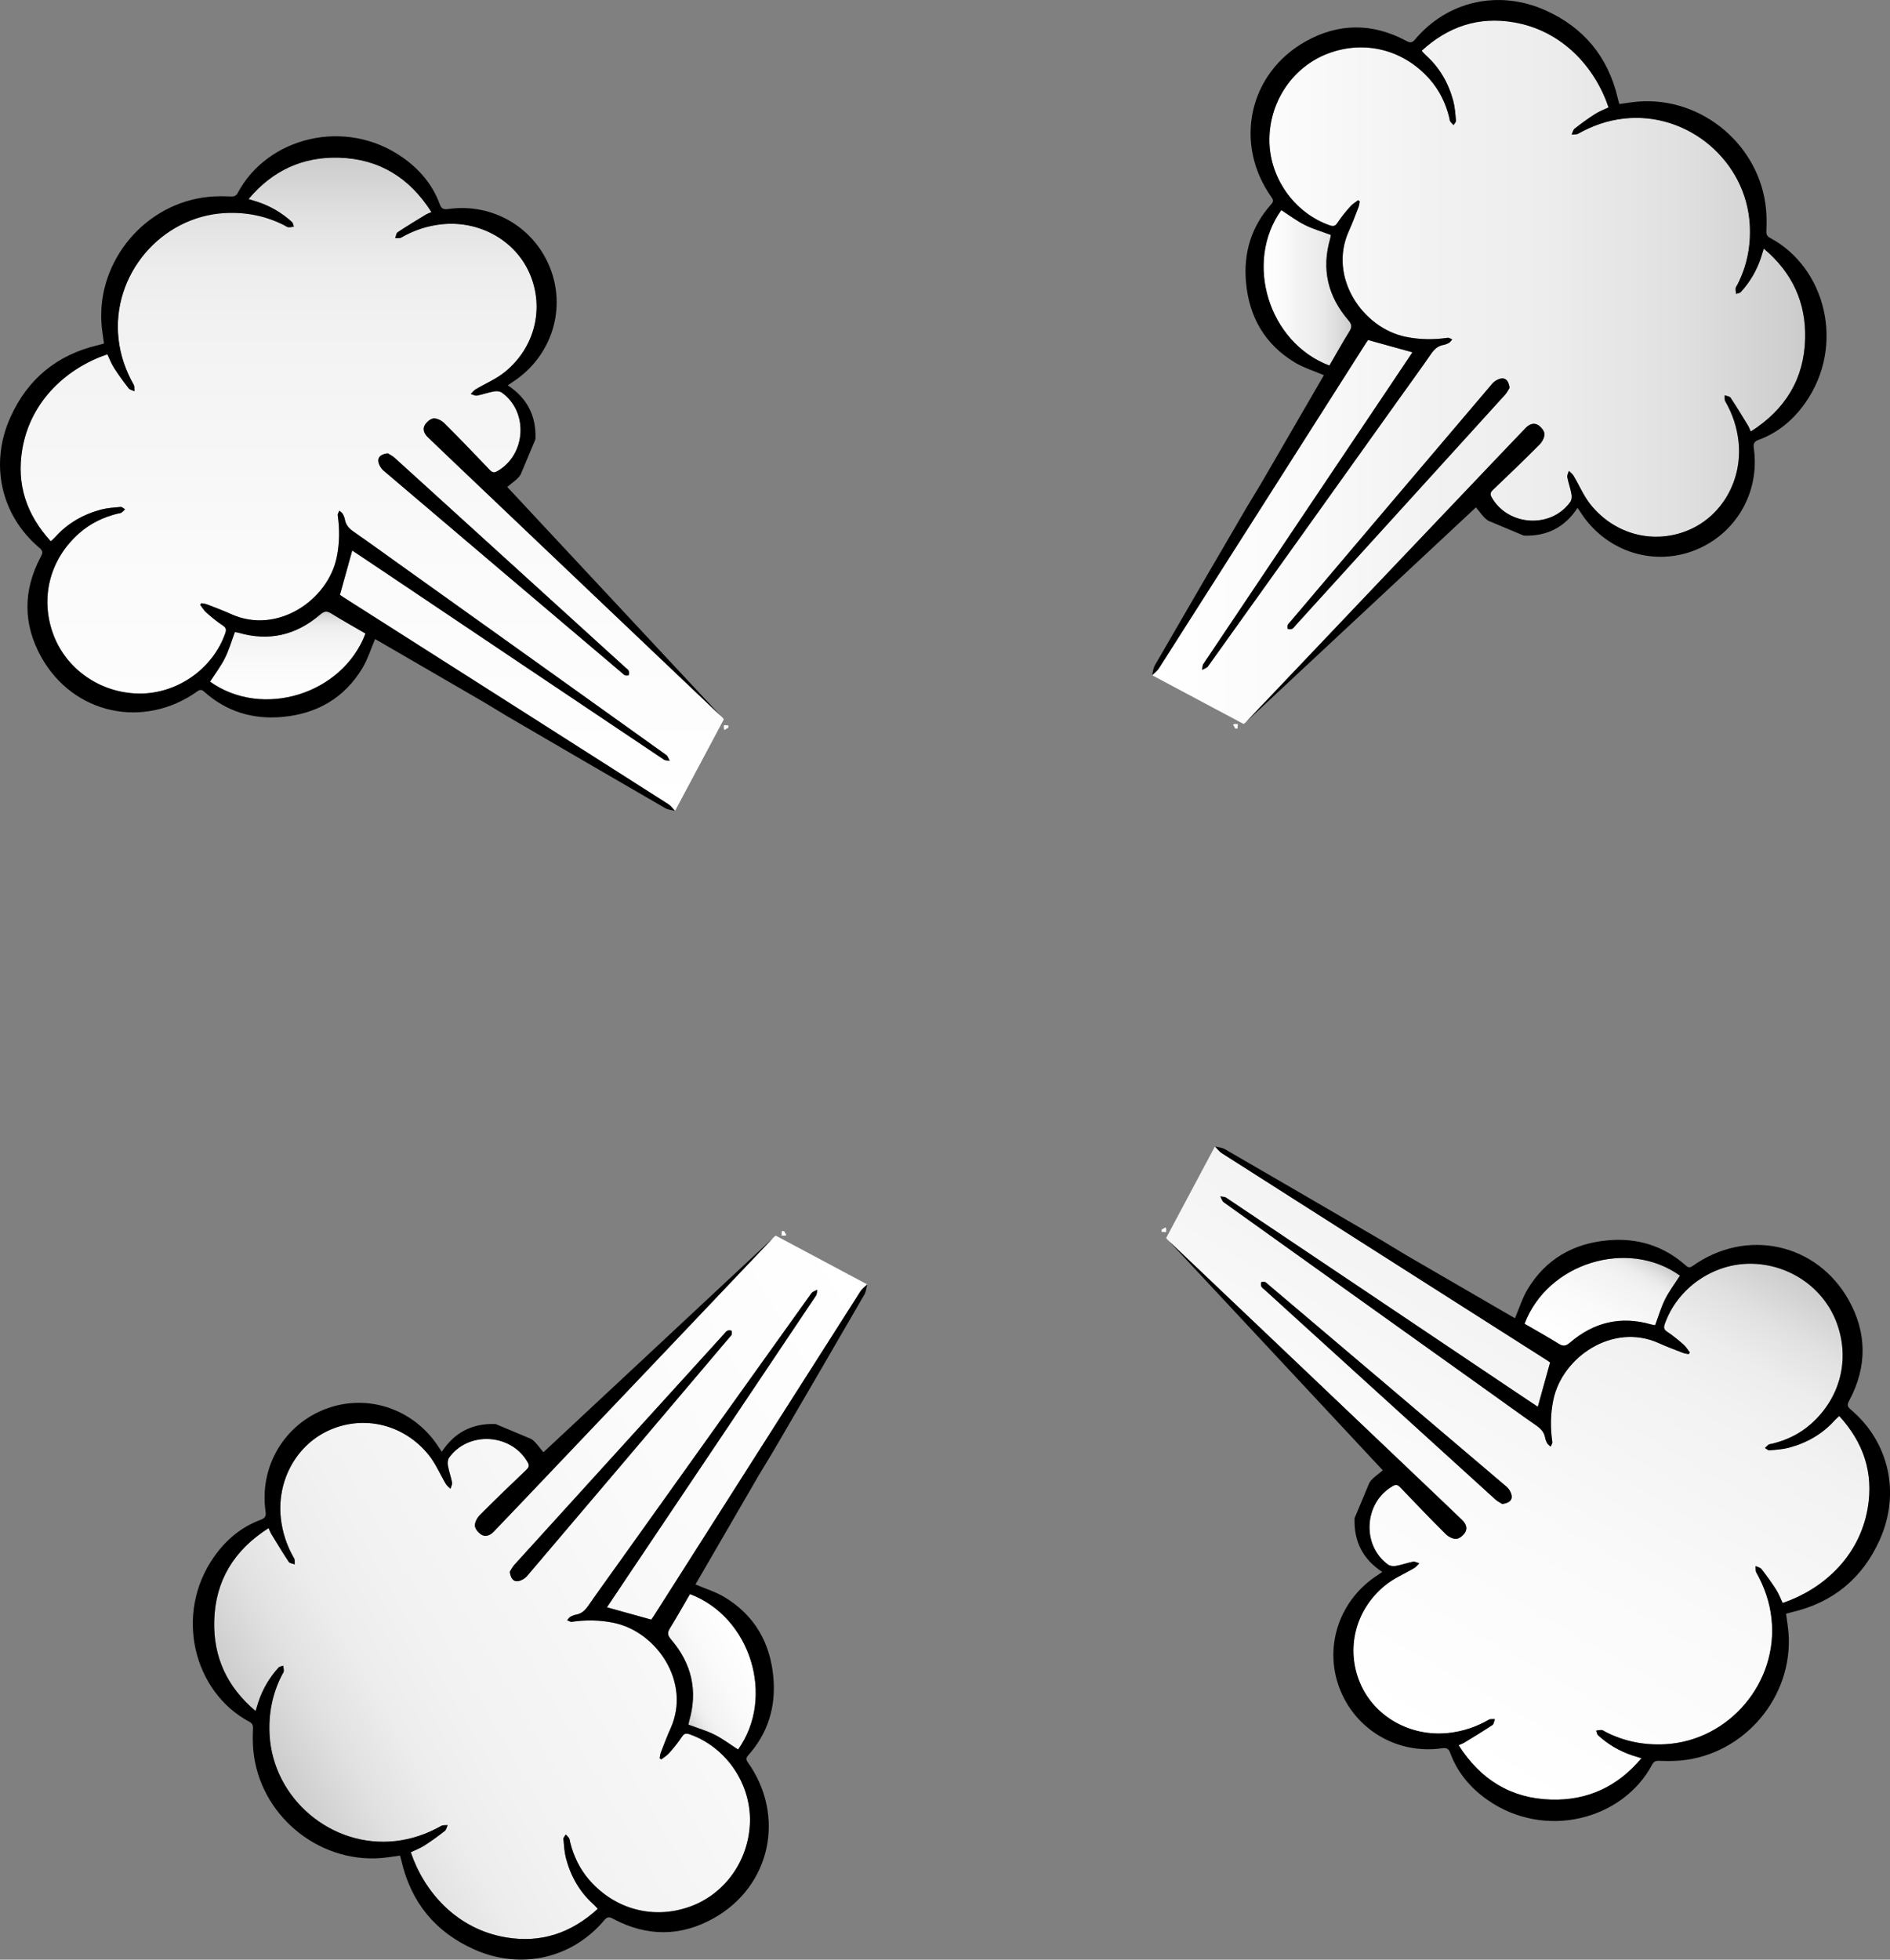 <?xml version="1.0" encoding="UTF-8"?>
<svg id="Layer_2" data-name="Layer 2" xmlns="http://www.w3.org/2000/svg" xmlns:xlink="http://www.w3.org/1999/xlink" viewBox="0 0 419.6 434.96">
  <rect x="0" y="0" width="419.6" height="434.96" fill="#808080" stroke="none"/>
  <defs>
    <style>
      .cls-1, .cls-2 {
        fill: none;
      }

      .cls-3 {
        fill: url(#linear-gradient);
      }

      .cls-4 {
        fill: url(#linear-gradient-8);
      }

      .cls-5 {
        fill: url(#linear-gradient-3);
      }

      .cls-6 {
        fill: url(#linear-gradient-4);
      }

      .cls-7 {
        fill: url(#linear-gradient-2);
      }

      .cls-8 {
        fill: url(#linear-gradient-6);
      }

      .cls-9 {
        fill: url(#linear-gradient-7);
      }

      .cls-10 {
        fill: url(#linear-gradient-5);
      }

      .cls-2 {
        stroke: #fff;
        stroke-miterlimit: 10;
      }

      .cls-11 {
        isolation: isolate;
      }
    </style>
    <linearGradient id="linear-gradient" x1="280.54" y1="63.89" x2="299.99" y2="63.89" gradientUnits="userSpaceOnUse">
      <stop offset="0" stop-color="#fff"/>
      <stop offset=".23" stop-color="#fafafa"/>
      <stop offset=".42" stop-color="#f2f2f2"/>
      <stop offset=".6" stop-color="#ededed"/>
      <stop offset=".8" stop-color="#e1e1e1"/>
      <stop offset="1" stop-color="#ccc"/>
    </linearGradient>
    <linearGradient id="linear-gradient-2" x1="255.78" y1="82.64" x2="400.77" y2="82.64" xlink:href="#linear-gradient"/>
    <linearGradient id="linear-gradient-3" x1="63.89" y1="155.23" x2="63.89" y2="135.77" gradientUnits="userSpaceOnUse">
      <stop offset="0" stop-color="#fff"/>
      <stop offset=".41" stop-color="#fafafa"/>
      <stop offset=".74" stop-color="#f2f2f2"/>
      <stop offset=".83" stop-color="#ededed"/>
      <stop offset=".91" stop-color="#e1e1e1"/>
      <stop offset="1" stop-color="#ccc"/>
    </linearGradient>
    <linearGradient id="linear-gradient-4" x1="82.64" y1="179.98" x2="82.64" y2="34.99" xlink:href="#linear-gradient-3"/>
    <linearGradient id="linear-gradient-5" x1="166.24" y1="366.62" x2="149.19" y2="376.46" xlink:href="#linear-gradient-3"/>
    <linearGradient id="linear-gradient-6" x1="209.65" y1="314.73" x2="64.56" y2="398.49" xlink:href="#linear-gradient-3"/>
    <linearGradient id="linear-gradient-7" x1="349.25" y1="300.12" x2="362.58" y2="277.03" xlink:href="#linear-gradient-3"/>
    <linearGradient id="linear-gradient-8" x1="296.5" y1="375.35" x2="361.98" y2="261.93" xlink:href="#linear-gradient-3"/>
  </defs>
  <g id="Layer_1-2" data-name="Layer 1">
    <g>
      <g>
        <path class="cls-2" d="m273.98,161.24s.12-.07.8-.03"/>
        <g class="cls-11">
          <path class="cls-3" d="m299.59,73.55c-1.55,2.5-2.98,5.07-4.45,7.59-13.5-5.09-18.98-22.91-10.68-34.5,1.79,1.15,3.42,2.39,5.21,3.29,1.79.9,3.76,1.46,5.79,2.22-.03.19-.06.54-.16.87-1.95,6.76-.49,12.77,4.04,18.05.76.89.87,1.49.25,2.48Z"/>
          <path class="cls-7" d="m391.58,55.19c-.26.84-.44,1.45-.64,2.06-.95,2.84-2.44,5.36-4.45,7.57-.22.25-.68.28-1.04.42-.05-.41-.17-.82-.13-1.21.03-.3.26-.59.41-.87,2.14-4.17,2.99-8.6,2.74-13.25-.78-14.21-13.77-25.17-27.93-23.59-3.63.4-6.99,1.57-10.17,3.36-.39.22-.97.13-1.45.18.22-.45.32-1.05.68-1.32,1.45-1.13,2.94-2.22,4.49-3.21.94-.61,2.02-1.01,3.03-1.49-2.95-8.76-10.14-17.03-21.07-18.89-7.83-1.33-14.54.94-20.43,6.32.36.39.62.72.92.98,3.09,2.76,5.05,6.22,6.11,10.17.37,1.41.46,2.91.59,4.37.03.31-.34.65-.53.98-.25-.28-.55-.52-.75-.84-.14-.22-.13-.53-.2-.8-.78-3.19-2.18-6.07-4.35-8.54-5.79-6.57-14.43-8.76-22.52-5.73-7.7,2.88-12.91,10.39-13.07,18.85-.15,8.52,5.41,16.51,13.38,19.3.86.3,1.27.17,1.77-.61.83-1.26,1.81-2.44,2.81-3.57.48-.55,1.15-.94,1.74-1.39.12.09.24.17.36.26-.08.42-.11.85-.26,1.24-.7,1.8-1.37,3.62-2.17,5.38-4.63,10.25,3.11,21.47,12.58,23.43,3.12.65,6.22.69,9.35.23.32-.05.69.23,1.03.36-.23.25-.41.57-.69.74-.39.23-.84.4-1.29.49-1.23.22-1.99.95-2.69,1.95-2.42,3.49-4.92,6.92-7.38,10.37-14.05,19.67-28.09,39.35-42.16,59-.27.39-.87.54-1.32.8.09-.45.06-.98.29-1.32,14.02-20.93,28.06-41.83,42.1-62.74,1.49-2.21,2.96-4.43,4.3-6.43-3.26-.91-6.46-1.8-9.84-2.73-.05.08-.3.4-.52.75-15.3,24.05-30.6,48.1-45.93,72.14-.37.58-.99,1.01-1.5,1.51l20.32,10.83c.22-.15.42-.33.63-.55,18.89-19.9,37.81-39.78,56.72-59.66,1.75-1.84,3.5-3.67,5.26-5.5.77-.8,1.78-1.24,2.74-.66.66.41,1.4,1.27,1.44,1.97.04.77-.49,1.77-1.08,2.36-3.38,3.4-6.84,6.73-10.31,10.03-.61.58-.76.97-.31,1.74,3.66,6.38,13.17,6.94,17.44.97.3-.43.36-1.18.25-1.74-.22-1.26-.68-2.48-.92-3.75-.08-.43.22-.93.35-1.4.35.35.78.66,1.03,1.08,1.29,2.16,2.28,4.56,3.86,6.5,5.42,6.66,14.11,8.79,21.71,5.56,7.45-3.16,11.95-11.14,11.07-19.57-.34-3.21-1.33-6.2-2.95-9-.21-.35-.1-.89-.14-1.35.45.18,1.1.22,1.32.55,1.35,2.02,2.6,4.1,3.87,6.18.23.37.37.79.61,1.32,7.67-4.87,11.83-11.67,12.07-20.56.22-7.99-2.81-14.69-9.18-20.03Zm-57.44,32.43c-9.88,10.9-19.77,21.77-29.66,32.65-5.61,6.18-11.22,12.35-16.83,18.52-.25.27-.46.62-.77.78-.26.14-.68.14-.95.02-.12-.05-.13-.56-.05-.83.07-.24.31-.44.49-.65,14.96-17.66,29.91-35.32,44.91-52.94.5-.6,1.41-1.12,2.16-1.18,1.04-.07,1.54.83,1.7,2.1-.26.42-.56,1.04-1,1.53Z"/>
        </g>
        <g>
          <path d="m327.67,112.62c.96,1.07,1.68,2.32,2.76,2.97l7.86,3.29c5.19.19,9.13-1.86,11.94-6.15.29.42.45.64.6.87,5.39,8.53,15.69,12.12,24.98,8.71,9.38-3.45,14.99-12.87,13.55-22.86-.15-1.04.14-1.47,1.08-1.82,4.34-1.6,7.73-4.48,10.36-8.22,8.95-12.73,4.51-30.04-7.83-36.61-.67-.36-.85-.77-.82-1.53.07-1.6.08-3.22-.07-4.82-1.32-14.13-14.16-24.97-28.29-23.91-1.41.11-2.81.36-4.28.55-.13-.47-.25-.86-.34-1.26-2.14-9.16-7.51-15.7-16.07-19.54-10.37-4.65-21.78-2.07-28.97,6.5-.77.92-1.29.61-2.08.2-7.39-3.91-14.88-3.87-22.11.16-12.73,7.09-16.1,22.75-7.64,34.65.42.6.44.95-.06,1.52-4.44,4.96-6.21,10.83-5.61,17.38.69,7.63,4.16,13.71,10.79,17.73,1.97,1.19,4.24,1.88,6.5,2.85-4.63,7.99-9.31,16.05-14.07,24.25l-3.09,5.11c-6.82,11.67-13.61,23.35-20.38,35.05-.36.63-.4,1.45-.6,2.18.51-.5,1.13-.93,1.5-1.51,15.33-24.04,30.63-48.09,45.93-72.14.22-.35.47-.67.52-.75,3.38.93,6.58,1.82,9.84,2.73-1.34,2-2.81,4.22-4.3,6.43-14.04,20.91-28.08,41.81-42.1,62.74-.23.34-.2.87-.29,1.32.45-.26,1.05-.41,1.32-.8,14.07-19.65,28.11-39.33,42.16-59,2.46-3.45,4.96-6.88,7.38-10.37.7-1,1.46-1.73,2.69-1.95.45-.09.9-.26,1.29-.49.28-.17.46-.49.69-.74-.34-.13-.71-.41-1.03-.36-3.13.46-6.23.42-9.35-.23-9.47-1.96-17.21-13.18-12.58-23.43.8-1.76,1.47-3.58,2.17-5.38.15-.39.18-.82.26-1.24-.12-.09-.24-.17-.36-.26-.59.45-1.26.84-1.74,1.39-1,1.13-1.98,2.31-2.81,3.57-.5.78-.91.91-1.77.61-7.97-2.79-13.53-10.78-13.38-19.3.16-8.46,5.37-15.97,13.07-18.85,8.09-3.03,16.73-.84,22.52,5.73,2.17,2.47,3.57,5.35,4.35,8.54.07.27.06.58.2.8.2.32.5.56.75.84.19-.33.56-.67.53-.98-.13-1.46-.22-2.96-.59-4.37-1.06-3.95-3.02-7.41-6.11-10.17-.3-.26-.56-.59-.92-.98,5.89-5.38,12.6-7.65,20.43-6.32,10.93,1.86,18.12,10.13,21.07,18.89-1.01.48-2.09.88-3.03,1.49-1.55.99-3.04,2.08-4.49,3.21-.36.27-.46.87-.68,1.32.48-.05,1.06.04,1.45-.18,3.18-1.79,6.54-2.96,10.17-3.36,14.16-1.58,27.15,9.38,27.93,23.59.25,4.65-.6,9.08-2.74,13.25-.15.28-.38.57-.41.87-.04.39.08.8.13,1.21.36-.14.82-.17,1.04-.42,2.01-2.21,3.5-4.73,4.45-7.57.2-.61.38-1.22.64-2.06,6.37,5.34,9.4,12.04,9.18,20.03-.24,8.89-4.4,15.69-12.07,20.56-.24-.53-.38-.95-.61-1.32-1.27-2.08-2.52-4.16-3.87-6.18-.22-.33-.87-.37-1.32-.55.04.46-.07,1,.14,1.35,1.62,2.8,2.61,5.79,2.95,9,.88,8.43-3.62,16.41-11.07,19.57-7.6,3.23-16.29,1.1-21.71-5.56-1.58-1.94-2.57-4.34-3.86-6.5-.25-.42-.68-.73-1.03-1.08-.13.47-.43.97-.35,1.4.24,1.27.7,2.49.92,3.75.11.56.05,1.31-.25,1.74-4.27,5.97-13.78,5.41-17.44-.97-.45-.77-.3-1.16.31-1.74,3.47-3.3,6.93-6.63,10.31-10.03.59-.59,1.12-1.59,1.08-2.36-.04-.7-.78-1.56-1.44-1.97-.96-.58-1.97-.14-2.74.66-1.76,1.83-3.51,3.66-5.26,5.5-18.91,19.88-37.83,39.76-56.72,59.66m12.94-110.22c1.79.9,3.76,1.46,5.79,2.22-.03.19-.06.54-.16.87-1.95,6.76-.49,12.77,4.04,18.05.76.89.87,1.49.25,2.48-1.55,2.5-2.98,5.07-4.45,7.59-13.5-5.09-18.98-22.91-10.68-34.5,1.79,1.15,3.42,2.39,5.21,3.29Z"/>
          <path d="m335.14,86.09c-.26.42-.56,1.04-1,1.53-9.88,10.9-19.77,21.77-29.66,32.65-5.61,6.18-11.22,12.35-16.83,18.52-.25.27-.46.62-.77.78-.26.14-.68.14-.95.02-.12-.05-.13-.56-.05-.83.07-.24.31-.44.49-.65,14.96-17.66,29.91-35.32,44.91-52.94.5-.6,1.41-1.12,2.16-1.18,1.04-.07,1.54.83,1.7,2.1Z"/>
        </g>
        <line class="cls-1" x1="277.32" y1="161.35" x2="276.1" y2="160.7"/>
      </g>
      <g>
        <path class="cls-2" d="m161.24,161.78s-.07-.12-.03-.8"/>
        <g>
          <path class="cls-5" d="m73.55,136.17c2.5,1.55,5.07,2.98,7.59,4.45-5.09,13.5-22.91,18.98-34.5,10.68,1.15-1.79,2.39-3.42,3.29-5.21.9-1.79,1.46-3.76,2.22-5.79.19.03.54.06.87.16,6.76,1.95,12.77.49,18.05-4.04.89-.76,1.49-.87,2.48-.25Z"/>
          <path class="cls-6" d="m55.19,44.18c.84.26,1.45.44,2.06.64,2.84.95,5.36,2.44,7.57,4.45.25.22.28.68.42,1.04-.41.05-.82.17-1.21.13-.3-.03-.59-.26-.87-.41-4.17-2.14-8.6-2.99-13.25-2.74-14.21.78-25.17,13.77-23.59,27.93.4,3.63,1.57,6.99,3.36,10.17.22.39.13.97.18,1.45-.45-.22-1.05-.32-1.32-.68-1.13-1.45-2.22-2.94-3.21-4.49-.61-.94-1.01-2.02-1.49-3.03-8.76,2.95-17.03,10.14-18.89,21.07-1.33,7.83.94,14.54,6.32,20.43.39-.36.72-.62.98-.92,2.76-3.09,6.22-5.05,10.17-6.11,1.41-.37,2.91-.46,4.37-.59.31-.03.65.34.98.53-.28.25-.52.55-.84.75-.22.14-.53.13-.8.2-3.19.78-6.07,2.18-8.54,4.35-6.57,5.79-8.76,14.43-5.73,22.52,2.88,7.7,10.39,12.91,18.85,13.07,8.52.15,16.51-5.41,19.3-13.38.3-.86.17-1.27-.61-1.77-1.26-.83-2.44-1.81-3.57-2.81-.55-.48-.94-1.15-1.39-1.74.09-.12.17-.24.26-.36.42.08.85.11,1.24.26,1.8.7,3.62,1.37,5.38,2.17,10.25,4.63,21.47-3.11,23.43-12.58.65-3.12.69-6.22.23-9.35-.05-.32.23-.69.36-1.03.25.23.57.41.74.69.23.39.4.84.49,1.29.22,1.23.95,1.99,1.95,2.69,3.49,2.42,6.92,4.92,10.37,7.38,19.67,14.05,39.35,28.09,59,42.16.39.27.54.87.8,1.32-.45-.09-.98-.06-1.32-.29-20.93-14.02-41.83-28.06-62.74-42.1-2.21-1.49-4.43-2.96-6.43-4.3-.91,3.26-1.8,6.46-2.73,9.84.08.05.4.3.75.52,24.05,15.3,48.1,30.6,72.14,45.93.58.37,1.01.99,1.51,1.5l10.83-20.32c-.15-.22-.33-.42-.55-.63-19.9-18.89-39.78-37.81-59.66-56.72-1.84-1.75-3.67-3.5-5.5-5.26-.8-.77-1.24-1.78-.66-2.74.41-.66,1.27-1.4,1.97-1.44.77-.04,1.77.49,2.36,1.08,3.4,3.38,6.73,6.84,10.03,10.31.58.61.97.76,1.74.31,6.38-3.66,6.94-13.17.97-17.44-.43-.3-1.18-.36-1.74-.25-1.26.22-2.48.68-3.75.92-.43.08-.93-.22-1.4-.35.35-.35.66-.78,1.08-1.03,2.16-1.29,4.56-2.28,6.5-3.86,6.66-5.42,8.79-14.11,5.56-21.71-3.16-7.45-11.14-11.95-19.57-11.07-3.21.34-6.2,1.33-9,2.95-.35.21-.89.1-1.35.14.18-.45.22-1.1.55-1.32,2.02-1.35,4.1-2.6,6.18-3.87.37-.23.79-.37,1.32-.61-4.87-7.67-11.67-11.83-20.56-12.07-7.99-.22-14.69,2.81-20.03,9.18Zm32.43,57.44c10.9,9.88,21.77,19.77,32.65,29.66,6.18,5.61,12.35,11.22,18.52,16.83.27.25.62.46.78.77.14.26.14.68.02.95-.05.12-.56.13-.83.05-.24-.07-.44-.31-.65-.49-17.66-14.96-35.32-29.91-52.94-44.91-.6-.5-1.12-1.41-1.18-2.16-.07-1.04.83-1.54,2.1-1.7.42.26,1.04.56,1.53,1Z"/>
        </g>
        <g>
          <path d="m112.62,108.09c1.07-.96,2.32-1.68,2.97-2.76l3.29-7.86c.19-5.19-1.86-9.13-6.15-11.94.42-.29.64-.45.87-.6,8.53-5.39,12.12-15.69,8.71-24.98-3.45-9.38-12.87-14.99-22.86-13.55-1.04.15-1.47-.14-1.82-1.08-1.6-4.34-4.48-7.73-8.22-10.36-12.73-8.95-30.04-4.51-36.61,7.83-.36.67-.77.85-1.53.82-1.6-.07-3.22-.08-4.82.07-14.13,1.32-24.97,14.16-23.91,28.29.11,1.41.36,2.81.55,4.28-.47.13-.86.25-1.26.34-9.16,2.14-15.7,7.51-19.54,16.07-4.65,10.37-2.07,21.78,6.5,28.97.92.77.61,1.29.2,2.08-3.91,7.39-3.87,14.88.16,22.11,7.09,12.73,22.75,16.1,34.65,7.64.6-.42.95-.44,1.52.06,4.96,4.44,10.83,6.21,17.38,5.61,7.63-.69,13.71-4.16,17.73-10.79,1.19-1.97,1.88-4.24,2.85-6.5,7.99,4.63,16.05,9.31,24.25,14.07l5.11,3.09c11.67,6.82,23.35,13.61,35.05,20.38.63.36,1.45.4,2.18.6-.5-.51-.93-1.13-1.51-1.5-24.04-15.33-48.09-30.63-72.14-45.93-.35-.22-.67-.47-.75-.52.93-3.38,1.82-6.58,2.73-9.84,2,1.34,4.22,2.81,6.43,4.3,20.91,14.04,41.81,28.08,62.74,42.1.34.23.87.2,1.32.29-.26-.45-.41-1.05-.8-1.32-19.65-14.07-39.33-28.11-59-42.16-3.45-2.46-6.88-4.96-10.37-7.38-1-.7-1.73-1.46-1.95-2.69-.09-.45-.26-.9-.49-1.29-.17-.28-.49-.46-.74-.69-.13.34-.41.71-.36,1.03.46,3.13.42,6.23-.23,9.35-1.96,9.47-13.18,17.21-23.43,12.58-1.76-.8-3.58-1.47-5.38-2.17-.39-.15-.82-.18-1.24-.26-.09.12-.17.24-.26.36.45.59.84,1.26,1.39,1.74,1.13,1,2.31,1.98,3.57,2.81.78.5.91.91.61,1.77-2.79,7.97-10.78,13.53-19.3,13.38-8.46-.16-15.97-5.37-18.85-13.07-3.03-8.09-.84-16.73,5.73-22.52,2.47-2.17,5.35-3.57,8.54-4.35.27-.07.58-.06.8-.2.32-.2.56-.5.84-.75-.33-.19-.67-.56-.98-.53-1.46.13-2.96.22-4.37.59-3.95,1.06-7.41,3.02-10.17,6.11-.26.3-.59.56-.98.92-5.38-5.89-7.65-12.6-6.32-20.43,1.86-10.93,10.13-18.12,18.89-21.07.48,1.01.88,2.09,1.49,3.03.99,1.55,2.08,3.04,3.21,4.49.27.36.87.46,1.32.68-.05-.48.04-1.06-.18-1.45-1.79-3.18-2.96-6.54-3.36-10.17-1.58-14.16,9.38-27.15,23.59-27.93,4.65-.25,9.08.6,13.25,2.74.28.15.57.38.87.41.39.04.8-.08,1.21-.13-.14-.36-.17-.82-.42-1.04-2.21-2.01-4.73-3.5-7.57-4.45-.61-.2-1.22-.38-2.06-.64,5.34-6.37,12.04-9.4,20.03-9.18,8.89.24,15.69,4.4,20.56,12.07-.53.24-.95.38-1.32.61-2.08,1.27-4.16,2.52-6.18,3.87-.33.22-.37.87-.55,1.32.46-.04,1,.07,1.35-.14,2.8-1.62,5.79-2.61,9-2.95,8.43-.88,16.41,3.62,19.57,11.07,3.23,7.6,1.1,16.29-5.56,21.71-1.94,1.58-4.34,2.57-6.5,3.86-.42.25-.73.68-1.08,1.03.47.13.97.43,1.4.35,1.27-.24,2.49-.7,3.75-.92.56-.11,1.31-.05,1.74.25,5.97,4.27,5.41,13.78-.97,17.44-.77.45-1.16.3-1.74-.31-3.3-3.47-6.63-6.93-10.03-10.31-.59-.59-1.59-1.12-2.36-1.08-.7.04-1.56.78-1.97,1.44-.58.96-.14,1.97.66,2.74,1.83,1.76,3.66,3.51,5.5,5.26,19.88,18.91,39.76,37.83,59.66,56.72m-110.22-12.94c.9-1.79,1.46-3.76,2.22-5.79.19.03.54.06.87.16,6.76,1.95,12.77.49,18.05-4.04.89-.76,1.49-.87,2.48-.25,2.5,1.55,5.07,2.98,7.59,4.45-5.09,13.5-22.91,18.98-34.5,10.68,1.15-1.79,2.39-3.42,3.29-5.21Z"/>
          <path d="m86.09,100.62c.42.26,1.04.56,1.53,1,10.9,9.88,21.77,19.77,32.65,29.66,6.18,5.61,12.35,11.22,18.52,16.83.27.25.62.46.78.77.14.26.14.68.02.95-.05.12-.56.13-.83.05-.24-.07-.44-.31-.65-.49-17.66-14.96-35.32-29.91-52.94-44.91-.6-.5-1.12-1.41-1.18-2.16-.07-1.04.83-1.54,2.1-1.7Z"/>
        </g>
        <line class="cls-1" x1="161.35" y1="158.44" x2="160.7" y2="159.66"/>
      </g>
      <g>
        <path class="cls-2" d="m174.34,273.72s-.12.07-.8.03"/>
        <g>
          <path class="cls-10" d="m148.73,361.41c1.55-2.5,2.98-5.07,4.45-7.59,13.5,5.09,18.98,22.91,10.68,34.5-1.79-1.15-3.42-2.39-5.21-3.29-1.79-.9-3.76-1.46-5.79-2.22.03-.19.06-.54.16-.87,1.95-6.76.49-12.77-4.04-18.05-.76-.89-.87-1.49-.25-2.48Z"/>
          <path class="cls-8" d="m56.74,379.77c.26-.84.44-1.45.64-2.06.95-2.84,2.44-5.36,4.45-7.57.22-.25.68-.28,1.04-.42.05.41.17.82.13,1.21-.03.3-.26.59-.41.87-2.14,4.17-2.99,8.6-2.74,13.25.78,14.21,13.77,25.17,27.93,23.59,3.63-.4,6.99-1.57,10.17-3.36.39-.22.97-.13,1.45-.18-.22.45-.32,1.05-.68,1.32-1.45,1.13-2.94,2.22-4.49,3.21-.94.61-2.02,1.01-3.03,1.49,2.95,8.76,10.14,17.03,21.07,18.89,7.83,1.33,14.54-.94,20.43-6.32-.36-.39-.62-.72-.92-.98-3.09-2.76-5.05-6.22-6.11-10.17-.37-1.41-.46-2.91-.59-4.37-.03-.31.34-.65.53-.98.25.28.55.52.75.84.14.22.13.53.2.8.78,3.19,2.18,6.07,4.35,8.54,5.79,6.57,14.43,8.76,22.52,5.73,7.7-2.88,12.91-10.39,13.07-18.85.15-8.52-5.41-16.51-13.38-19.3-.86-.3-1.27-.17-1.77.61-.83,1.26-1.81,2.44-2.81,3.57-.48.55-1.15.94-1.74,1.39-.12-.09-.24-.17-.36-.26.08-.42.11-.85.26-1.24.7-1.8,1.37-3.62,2.17-5.38,4.63-10.25-3.11-21.47-12.58-23.43-3.12-.65-6.22-.69-9.35-.23-.32.05-.69-.23-1.03-.36.23-.25.41-.57.69-.74.39-.23.84-.4,1.29-.49,1.23-.22,1.99-.95,2.69-1.95,2.42-3.49,4.92-6.92,7.38-10.37,14.05-19.67,28.09-39.35,42.16-59,.27-.39.87-.54,1.32-.8-.09.45-.06.98-.29,1.32-14.02,20.93-28.06,41.83-42.1,62.74-1.49,2.21-2.96,4.43-4.3,6.43,3.26.91,6.46,1.8,9.84,2.73.05-.08.3-.4.52-.75,15.3-24.05,30.6-48.1,45.93-72.14.37-.58.99-1.01,1.5-1.51l-20.32-10.83c-.22.15-.42.33-.63.55-18.89,19.9-37.81,39.78-56.72,59.66-1.75,1.84-3.5,3.67-5.26,5.5-.77.8-1.78,1.24-2.74.66-.66-.41-1.4-1.27-1.44-1.97-.04-.77.49-1.77,1.08-2.36,3.38-3.4,6.84-6.73,10.31-10.03.61-.58.76-.97.31-1.74-3.66-6.38-13.17-6.94-17.44-.97-.3.43-.36,1.18-.25,1.74.22,1.26.68,2.48.92,3.75.08.43-.22.93-.35,1.4-.35-.35-.78-.66-1.03-1.08-1.29-2.16-2.28-4.56-3.86-6.5-5.42-6.66-14.11-8.79-21.71-5.56-7.45,3.16-11.95,11.14-11.07,19.57.34,3.21,1.33,6.2,2.95,9,.21.35.1.89.14,1.35-.45-.18-1.1-.22-1.32-.55-1.35-2.02-2.6-4.1-3.87-6.18-.23-.37-.37-.79-.61-1.32-7.67,4.87-11.83,11.67-12.07,20.56-.22,7.99,2.81,14.69,9.18,20.03Zm57.44-32.43c9.88-10.9,19.77-21.77,29.66-32.65,5.61-6.18,11.22-12.35,16.83-18.52.25-.27.46-.62.77-.78.26-.14.68-.14.95-.02.12.05.13.56.05.83-.07.24-.31.44-.49.65-14.96,17.66-29.91,35.32-44.91,52.94-.5.6-1.41,1.12-2.16,1.18-1.04.07-1.54-.83-1.7-2.1.26-.42.56-1.04,1-1.53Z"/>
        </g>
        <g>
          <path d="m120.65,322.34c-.96-1.07-1.68-2.32-2.76-2.97l-7.86-3.29c-5.19-.19-9.13,1.86-11.94,6.15-.29-.42-.45-.64-.6-.87-5.39-8.53-15.69-12.12-24.98-8.71-9.38,3.45-14.99,12.87-13.55,22.86.15,1.04-.14,1.47-1.08,1.82-4.34,1.6-7.73,4.48-10.36,8.22-8.95,12.73-4.51,30.04,7.83,36.61.67.36.85.77.82,1.53-.07,1.6-.08,3.22.07,4.82,1.32,14.13,14.16,24.97,28.29,23.91,1.41-.11,2.81-.36,4.28-.55.13.47.25.86.34,1.26,2.14,9.16,7.51,15.7,16.07,19.54,10.37,4.65,21.78,2.07,28.97-6.5.77-.92,1.29-.61,2.08-.2,7.39,3.91,14.88,3.87,22.11-.16,12.73-7.09,16.1-22.75,7.64-34.65-.42-.6-.44-.95.06-1.52,4.44-4.96,6.21-10.83,5.61-17.38-.69-7.63-4.16-13.71-10.79-17.73-1.97-1.19-4.24-1.88-6.5-2.85,4.63-7.99,9.31-16.05,14.07-24.25l3.09-5.11c6.82-11.67,13.61-23.35,20.38-35.05.36-.63.4-1.45.6-2.18-.51.5-1.13.93-1.5,1.51-15.33,24.04-30.63,48.09-45.93,72.14-.22.35-.47.67-.52.75-3.38-.93-6.58-1.82-9.84-2.73,1.34-2,2.81-4.22,4.3-6.43,14.04-20.91,28.08-41.81,42.1-62.74.23-.34.2-.87.29-1.32-.45.26-1.05.41-1.32.8-14.07,19.65-28.11,39.33-42.16,59-2.46,3.45-4.96,6.88-7.38,10.37-.7,1-1.46,1.73-2.69,1.95-.45.09-.9.26-1.29.49-.28.17-.46.49-.69.74.34.13.71.41,1.03.36,3.13-.46,6.23-.42,9.35.23,9.47,1.96,17.21,13.18,12.58,23.43-.8,1.76-1.47,3.58-2.17,5.38-.15.39-.18.82-.26,1.24.12.09.24.17.36.26.59-.45,1.26-.84,1.74-1.39,1-1.13,1.98-2.31,2.81-3.57.5-.78.91-.91,1.77-.61,7.97,2.79,13.53,10.78,13.38,19.3-.16,8.46-5.37,15.97-13.07,18.85-8.09,3.03-16.73.84-22.52-5.73-2.17-2.47-3.57-5.35-4.35-8.54-.07-.27-.06-.58-.2-.8-.2-.32-.5-.56-.75-.84-.19.33-.56.67-.53.98.13,1.46.22,2.96.59,4.37,1.06,3.95,3.02,7.41,6.11,10.17.3.26.56.59.92.98-5.89,5.38-12.6,7.65-20.43,6.32-10.93-1.86-18.12-10.13-21.07-18.89,1.01-.48,2.09-.88,3.03-1.49,1.55-.99,3.04-2.08,4.49-3.21.36-.27.46-.87.68-1.32-.48.05-1.06-.04-1.45.18-3.18,1.79-6.54,2.96-10.17,3.36-14.16,1.58-27.15-9.38-27.93-23.59-.25-4.65.6-9.08,2.74-13.25.15-.28.38-.57.41-.87.04-.39-.08-.8-.13-1.21-.36.14-.82.17-1.04.42-2.01,2.21-3.5,4.73-4.45,7.57-.2.61-.38,1.22-.64,2.06-6.37-5.34-9.4-12.04-9.18-20.03.24-8.89,4.4-15.69,12.07-20.56.24.53.38.95.61,1.32,1.27,2.08,2.52,4.16,3.87,6.18.22.33.87.37,1.32.55-.04-.46.07-1-.14-1.35-1.62-2.8-2.61-5.79-2.95-9-.88-8.43,3.62-16.41,11.07-19.57,7.6-3.23,16.29-1.1,21.71,5.56,1.58,1.94,2.57,4.34,3.86,6.5.25.42.68.73,1.03,1.08.13-.47.43-.97.35-1.4-.24-1.27-.7-2.49-.92-3.75-.11-.56-.05-1.31.25-1.74,4.27-5.97,13.78-5.41,17.44.97.45.77.3,1.16-.31,1.74-3.47,3.3-6.93,6.63-10.31,10.03-.59.59-1.12,1.59-1.08,2.36.04.7.78,1.56,1.44,1.97.96.58,1.97.14,2.74-.66,1.76-1.83,3.51-3.66,5.26-5.5,18.91-19.88,37.83-39.76,56.72-59.66m-12.94,110.22c-1.79-.9-3.76-1.46-5.79-2.22.03-.19.06-.54.16-.87,1.95-6.76.49-12.77-4.04-18.05-.76-.89-.87-1.49-.25-2.48,1.55-2.5,2.98-5.07,4.45-7.59,13.5,5.09,18.98,22.91,10.68,34.5-1.79-1.15-3.42-2.39-5.21-3.29Z"/>
          <path d="m113.18,348.87c.26-.42.56-1.04,1-1.53,9.88-10.9,19.77-21.77,29.66-32.65,5.61-6.18,11.22-12.35,16.83-18.52.25-.27.46-.62.77-.78.26-.14.68-.14.95-.02.12.05.13.56.05.83-.07.24-.31.44-.49.65-14.96,17.66-29.91,35.32-44.91,52.94-.5.6-1.41,1.12-2.16,1.18-1.04.07-1.54-.83-1.7-2.1Z"/>
        </g>
        <line class="cls-1" x1="171" y1="273.61" x2="172.22" y2="274.26"/>
      </g>
      <g>
        <path class="cls-2" d="m258.36,272.66s.07.12.03.8"/>
        <g>
          <path class="cls-9" d="m346.06,298.27c-2.5-1.55-5.07-2.98-7.59-4.45,5.09-13.5,22.91-18.98,34.5-10.68-1.15,1.79-2.39,3.42-3.29,5.21-.9,1.79-1.46,3.76-2.22,5.79-.19-.03-.54-.06-.87-.16-6.76-1.95-12.77-.49-18.05,4.04-.89.76-1.49.87-2.48.25Z"/>
          <path class="cls-4" d="m364.41,390.26c-.84-.26-1.45-.44-2.06-.64-2.84-.95-5.36-2.44-7.57-4.45-.25-.22-.28-.68-.42-1.04.41-.05.82-.17,1.21-.13.3.03.59.26.87.41,4.17,2.14,8.6,2.99,13.25,2.74,14.21-.78,25.17-13.77,23.59-27.93-.4-3.63-1.57-6.99-3.36-10.17-.22-.39-.13-.97-.18-1.45.45.22,1.05.32,1.32.68,1.13,1.45,2.22,2.94,3.21,4.49.61.94,1.01,2.02,1.49,3.03,8.76-2.95,17.03-10.14,18.89-21.07,1.33-7.83-.94-14.54-6.32-20.43-.39.36-.72.62-.98.92-2.76,3.09-6.22,5.05-10.17,6.11-1.41.37-2.91.46-4.37.59-.31.03-.65-.34-.98-.53.28-.25.52-.55.84-.75.22-.14.53-.13.8-.2,3.19-.78,6.07-2.18,8.54-4.35,6.57-5.79,8.76-14.43,5.73-22.52-2.88-7.7-10.39-12.91-18.85-13.07-8.52-.15-16.51,5.41-19.3,13.38-.3.86-.17,1.27.61,1.77,1.26.83,2.44,1.81,3.57,2.81.55.48.94,1.15,1.39,1.74-.09.12-.17.24-.26.36-.42-.08-.85-.11-1.24-.26-1.8-.7-3.62-1.37-5.38-2.17-10.25-4.63-21.47,3.11-23.43,12.58-.65,3.12-.69,6.22-.23,9.35.05.32-.23.69-.36,1.03-.25-.23-.57-.41-.74-.69-.23-.39-.4-.84-.49-1.29-.22-1.23-.95-1.99-1.95-2.69-3.49-2.42-6.92-4.92-10.37-7.38-19.67-14.05-39.35-28.09-59-42.16-.39-.27-.54-.87-.8-1.32.45.09.98.06,1.32.29,20.93,14.02,41.83,28.06,62.74,42.1,2.21,1.49,4.43,2.96,6.43,4.3.91-3.26,1.8-6.46,2.73-9.84-.08-.05-.4-.3-.75-.52-24.05-15.3-48.1-30.6-72.14-45.93-.58-.37-1.01-.99-1.51-1.5l-10.83,20.32c.15.22.33.42.55.63,19.9,18.89,39.78,37.81,59.66,56.72,1.84,1.75,3.67,3.5,5.5,5.26.8.77,1.24,1.78.66,2.74-.41.66-1.27,1.4-1.97,1.44-.77.04-1.77-.49-2.36-1.08-3.4-3.38-6.73-6.84-10.03-10.31-.58-.61-.97-.76-1.74-.31-6.38,3.66-6.94,13.17-.97,17.44.43.3,1.18.36,1.74.25,1.26-.22,2.48-.68,3.75-.92.43-.08.93.22,1.4.35-.35.35-.66.78-1.08,1.03-2.16,1.29-4.56,2.28-6.5,3.86-6.66,5.42-8.79,14.11-5.56,21.71,3.16,7.45,11.14,11.95,19.57,11.07,3.21-.34,6.2-1.33,9-2.95.35-.21.89-.1,1.35-.14-.18.45-.22,1.1-.55,1.32-2.02,1.35-4.1,2.6-6.18,3.87-.37.23-.79.37-1.32.61,4.87,7.67,11.67,11.83,20.56,12.07,7.99.22,14.69-2.81,20.03-9.18Zm-32.43-57.44c-10.9-9.88-21.77-19.77-32.65-29.66-6.18-5.61-12.35-11.22-18.52-16.83-.27-.25-.62-.46-.78-.77-.14-.26-.14-.68-.02-.95.05-.12.56-.13.83-.05.24.07.44.31.65.49,17.66,14.96,35.32,29.91,52.94,44.91.6.5,1.12,1.41,1.18,2.16.07,1.04-.83,1.54-2.1,1.7-.42-.26-1.04-.56-1.53-1Z"/>
        </g>
        <g>
          <path d="m306.99,326.35c-1.07.96-2.32,1.68-2.97,2.76l-3.29,7.86c-.19,5.19,1.86,9.13,6.15,11.94-.42.29-.64.45-.87.6-8.53,5.39-12.12,15.69-8.71,24.98,3.45,9.38,12.87,14.99,22.86,13.55,1.04-.15,1.47.14,1.82,1.08,1.6,4.34,4.48,7.73,8.22,10.36,12.73,8.95,30.04,4.51,36.61-7.83.36-.67.77-.85,1.53-.82,1.6.07,3.22.08,4.82-.07,14.13-1.32,24.97-14.16,23.91-28.29-.11-1.41-.36-2.81-.55-4.28.47-.13.86-.25,1.26-.34,9.16-2.14,15.7-7.51,19.54-16.07,4.65-10.37,2.07-21.78-6.5-28.97-.92-.77-.61-1.29-.2-2.08,3.91-7.39,3.87-14.88-.16-22.11-7.09-12.73-22.75-16.1-34.65-7.64-.6.42-.95.44-1.52-.06-4.96-4.44-10.83-6.21-17.38-5.61-7.63.69-13.71,4.16-17.73,10.79-1.19,1.97-1.88,4.24-2.85,6.5-7.99-4.63-16.05-9.31-24.25-14.07l-5.11-3.09c-11.67-6.82-23.35-13.61-35.05-20.38-.63-.36-1.45-.4-2.18-.6.5.51.93,1.13,1.51,1.5,24.04,15.33,48.09,30.63,72.14,45.93.35.22.67.47.75.52-.93,3.38-1.82,6.58-2.73,9.84-2-1.34-4.22-2.81-6.43-4.3-20.91-14.04-41.81-28.08-62.74-42.1-.34-.23-.87-.2-1.32-.29.26.45.41,1.05.8,1.32,19.65,14.07,39.33,28.11,59,42.16,3.45,2.46,6.88,4.96,10.37,7.38,1,.7,1.73,1.46,1.95,2.69.09.45.26.9.49,1.29.17.28.49.46.74.69.13-.34.41-.71.36-1.03-.46-3.13-.42-6.23.23-9.35,1.96-9.47,13.18-17.21,23.43-12.58,1.76.8,3.58,1.47,5.38,2.17.39.15.82.18,1.24.26.09-.12.17-.24.26-.36-.45-.59-.84-1.26-1.39-1.74-1.13-1-2.31-1.98-3.57-2.81-.78-.5-.91-.91-.61-1.77,2.79-7.97,10.78-13.53,19.3-13.38,8.46.16,15.97,5.37,18.85,13.07,3.03,8.09.84,16.73-5.73,22.52-2.47,2.17-5.35,3.57-8.54,4.35-.27.07-.58.06-.8.2-.32.2-.56.5-.84.75.33.19.67.56.98.53,1.46-.13,2.96-.22,4.37-.59,3.95-1.06,7.41-3.02,10.17-6.11.26-.3.59-.56.98-.92,5.38,5.89,7.65,12.6,6.32,20.43-1.86,10.93-10.13,18.12-18.89,21.07-.48-1.01-.88-2.09-1.49-3.03-.99-1.55-2.08-3.04-3.21-4.49-.27-.36-.87-.46-1.32-.68.05.48-.04,1.06.18,1.45,1.79,3.18,2.96,6.54,3.36,10.17,1.58,14.16-9.38,27.15-23.59,27.93-4.65.25-9.08-.6-13.25-2.74-.28-.15-.57-.38-.87-.41-.39-.04-.8.08-1.21.13.14.36.17.82.42,1.04,2.21,2.01,4.73,3.5,7.57,4.45.61.2,1.22.38,2.06.64-5.34,6.37-12.04,9.4-20.03,9.18-8.89-.24-15.69-4.4-20.56-12.07.53-.24.95-.38,1.32-.61,2.08-1.27,4.16-2.52,6.18-3.87.33-.22.37-.87.55-1.32-.46.04-1-.07-1.35.14-2.8,1.62-5.79,2.61-9,2.95-8.43.88-16.41-3.62-19.57-11.07-3.23-7.6-1.1-16.29,5.56-21.71,1.94-1.58,4.34-2.57,6.5-3.86.42-.25.73-.68,1.08-1.03-.47-.13-.97-.43-1.4-.35-1.27.24-2.49.7-3.75.92-.56.11-1.31.05-1.74-.25-5.97-4.27-5.41-13.78.97-17.44.77-.45,1.16-.3,1.74.31,3.3,3.47,6.63,6.93,10.03,10.31.59.59,1.59,1.12,2.36,1.08.7-.04,1.56-.78,1.97-1.44.58-.96.14-1.97-.66-2.74-1.83-1.76-3.66-3.51-5.5-5.26-19.88-18.91-39.76-37.83-59.66-56.72m110.22,12.94c-.9,1.79-1.46,3.76-2.22,5.79-.19-.03-.54-.06-.87-.16-6.76-1.95-12.77-.49-18.05,4.04-.89.76-1.49.87-2.48.25-2.5-1.55-5.07-2.98-7.59-4.45,5.09-13.5,22.91-18.98,34.5-10.68-1.15,1.79-2.39,3.42-3.29,5.21Z"/>
          <path d="m333.52,333.82c-.42-.26-1.04-.56-1.53-1-10.9-9.88-21.77-19.77-32.65-29.66-6.18-5.61-12.35-11.22-18.52-16.83-.27-.25-.62-.46-.78-.77-.14-.26-.14-.68-.02-.95.05-.12.56-.13.83-.05.24.07.44.31.65.49,17.66,14.96,35.32,29.91,52.94,44.91.6.5,1.12,1.41,1.18,2.16.07,1.04-.83,1.54-2.1,1.7Z"/>
        </g>
        <line class="cls-1" x1="258.25" y1="276" x2="258.91" y2="274.78"/>
      </g>
    </g>
  </g>
</svg>